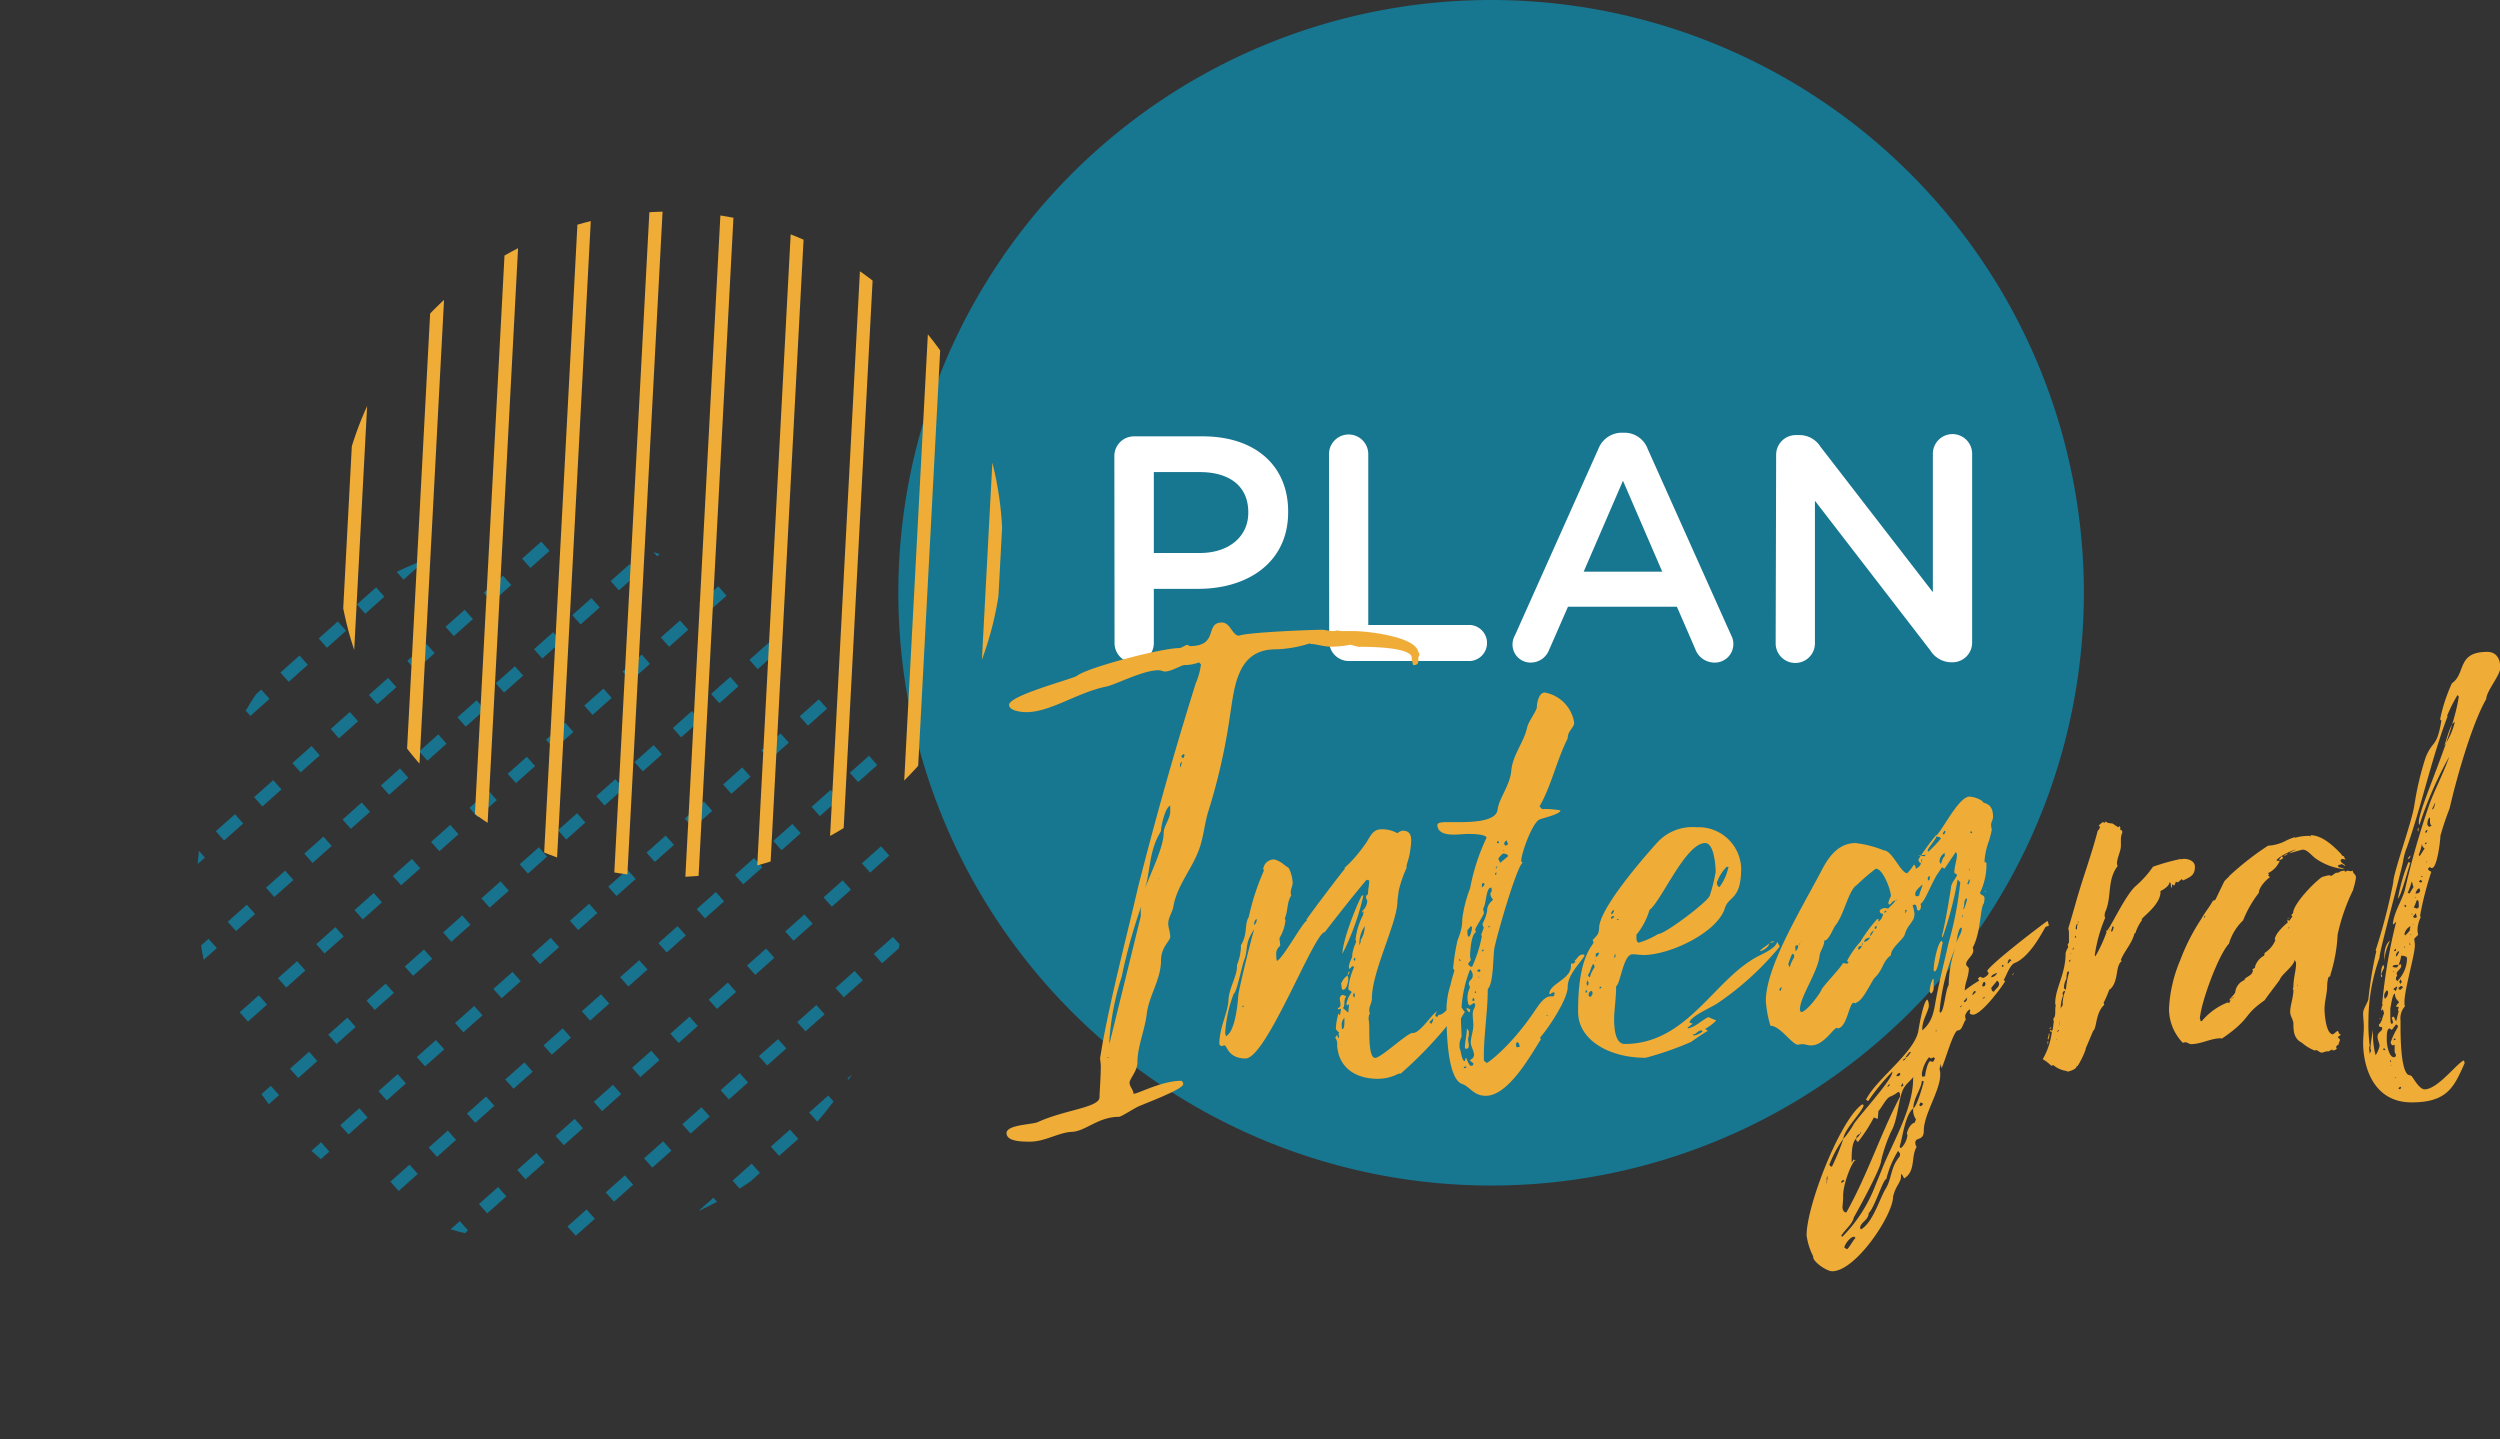 <svg xmlns="http://www.w3.org/2000/svg" xmlns:xlink="http://www.w3.org/1999/xlink" viewBox="0 0 254.61 146.6"><rect x="0" y="0" width="254.61" height="146.6" fill="#333333" stroke="none"/><defs><style>.cls-1,.cls-3,.cls-4,.cls-9{fill:none;}.cls-2{clip-path:url(#clip-path);}.cls-3,.cls-4{stroke:#17738e;stroke-width:1.27px;}.cls-3,.cls-4,.cls-9{stroke-miterlimit:10;}.cls-4{stroke-dasharray:2.61 2.61;}.cls-5{fill:#177690;}.cls-6{fill:#fff;}.cls-7{fill:#efac37;}.cls-8{clip-path:url(#clip-path-2);}.cls-9{stroke:#efac37;stroke-width:1.34px;}</style><clipPath id="clip-path" transform="translate(20.04)"><path class="cls-1" d="M12.07,63.76A36,36,0,1,0,36,54.66a36,36,0,0,0-23.92,9.1"/></clipPath><clipPath id="clip-path-2" transform="translate(20.04)"><path class="cls-1" d="M14.33,53.66A33.89,33.89,0,1,0,50,21.6c-.61,0-1.21-.05-1.82-.05A33.89,33.89,0,0,0,14.33,53.66"/></clipPath></defs><g id="Capa_2" data-name="Capa 2"><g id="Capa_1-2" data-name="Capa 1"><g class="cls-2"><line class="cls-3" x1="26.01" y1="123.13" x2="27.7" y2="121.62"/><line class="cls-4" x1="31.17" y1="118.54" x2="84.84" y2="70.78"/><line class="cls-3" x1="86.57" y1="69.23" x2="88.27" y2="67.73"/><line class="cls-3" x1="31.13" y1="128.88" x2="32.82" y2="127.37"/><line class="cls-4" x1="36.28" y1="124.29" x2="89.96" y2="76.52"/><line class="cls-3" x1="91.69" y1="74.98" x2="93.39" y2="73.48"/><line class="cls-3" x1="36.25" y1="134.63" x2="37.94" y2="133.12"/><line class="cls-4" x1="41.4" y1="130.04" x2="95.08" y2="82.27"/><line class="cls-3" x1="96.81" y1="80.73" x2="98.5" y2="79.23"/><line class="cls-3" x1="41.36" y1="140.38" x2="43.05" y2="138.87"/><line class="cls-4" x1="46.51" y1="135.79" x2="100.2" y2="88.03"/><line class="cls-3" x1="101.93" y1="86.48" x2="103.62" y2="84.98"/><line class="cls-3" x1="46.47" y1="146.13" x2="48.17" y2="144.62"/><line class="cls-4" x1="51.63" y1="141.54" x2="105.31" y2="93.77"/><line class="cls-3" x1="107.04" y1="92.23" x2="108.73" y2="90.72"/><line class="cls-3" x1="0.42" y1="94.38" x2="2.12" y2="92.87"/><line class="cls-4" x1="5.58" y1="89.79" x2="59.26" y2="42.02"/><line class="cls-3" x1="60.99" y1="40.48" x2="62.68" y2="38.98"/><line class="cls-3" x1="5.54" y1="100.13" x2="7.23" y2="98.62"/><line class="cls-4" x1="10.7" y1="95.54" x2="64.38" y2="47.77"/><line class="cls-3" x1="66.11" y1="46.23" x2="67.8" y2="44.72"/><line class="cls-3" x1="10.66" y1="105.88" x2="12.35" y2="104.37"/><line class="cls-4" x1="15.81" y1="101.29" x2="69.49" y2="53.53"/><line class="cls-3" x1="71.23" y1="51.98" x2="72.92" y2="50.48"/><line class="cls-3" x1="15.78" y1="111.63" x2="17.47" y2="110.12"/><line class="cls-4" x1="20.93" y1="107.04" x2="74.61" y2="59.27"/><line class="cls-3" x1="76.34" y1="57.73" x2="78.03" y2="56.22"/><line class="cls-3" x1="20.89" y1="117.38" x2="22.58" y2="115.87"/><line class="cls-4" x1="26.05" y1="112.79" x2="79.73" y2="65.02"/><line class="cls-3" x1="81.46" y1="63.48" x2="83.15" y2="61.98"/></g><path class="cls-5" d="M192.19,60.39A60.37,60.37,0,1,1,131.82,0a60.37,60.37,0,0,1,60.37,60.39" transform="translate(20.04)"/><path class="cls-6" d="M93.45,46.44a2,2,0,0,1,2-2h7c5.37,0,8.7,3,8.7,7.65v.07c0,5.13-4.12,7.81-9.16,7.81H97.47v5.53a2,2,0,0,1-4,0Zm8.7,9.88c3,0,4.94-1.7,4.94-4.09v-.06c0-2.68-1.93-4.09-4.94-4.09H97.47v8.24Z" transform="translate(20.04)"/><path class="cls-6" d="M115.31,46.25a2,2,0,0,1,4,0v17.4H129.7a1.84,1.84,0,0,1,0,3.67H117.33a2,2,0,0,1-2-2Z" transform="translate(20.04)"/><path class="cls-6" d="M134.25,64.7l8.5-19a2.56,2.56,0,0,1,2.43-1.63h.19a2.51,2.51,0,0,1,2.39,1.63l8.51,19a1.77,1.77,0,0,1,.22.85,1.88,1.88,0,0,1-1.89,1.93,2.08,2.08,0,0,1-2-1.41l-1.86-4.28H139.65l-1.93,4.41a2,2,0,0,1-1.87,1.28A1.84,1.84,0,0,1,134,65.61,2,2,0,0,1,134.25,64.7Zm15-6.48-4-9.26-4,9.26Z" transform="translate(20.04)"/><path class="cls-6" d="M160.85,46.31a2,2,0,0,1,2-2h.42a2.52,2.52,0,0,1,2.09,1.18l11.45,14.82V46.21a2,2,0,0,1,4,0V65.45a2,2,0,0,1-2,2h-.16a2.55,2.55,0,0,1-2.1-1.21L164.8,51V65.52a2,2,0,0,1-4,0Z" transform="translate(20.04)"/><path class="cls-7" d="M117.48,65.66a9.83,9.83,0,0,1-1.94.2c-.86,0-1.47-.27-2.07-.27l-.13-.06a12.33,12.33,0,0,1-3.47.6c-4,0-4.2,4-4.66,6.87a61.16,61.16,0,0,1-2.2,9.66c-.4,1.34-.47,2.6-.94,3.87-.73,2-2.2,3.6-2.6,5.74-.07.6-.53,1.13-.53,1.8,0,.4.2.86.2,1.33s-.94,1-.94,2.47c0,1.86-1.26,3.6-1.46,5.47-.2,1.6-.94,3.26-.94,4.86,0,.87-.8,1.67-.8,2.07s.4.73.4,1.13c.47,0,2.87-1.33,4.87-1.33.07,0,.2.2.2.33,0,.54-3.8,1.94-4.53,2.27-.34.13-1.8,1.07-2,1.07-2.14,0-3.4,1.46-4.8,1.53s-2.74,1-4.27,1c-.8,0-2.4,0-2.4-.87s2.66-.86,3.2-1.13c2.8-1.27,6.27-1.47,6.27-2.53,0-.47.13-2.07.13-3.2,0-.27-.07-.54-.07-.8l.27-1.6c1-5.34,2.4-10.61,3.6-15.81,1.8-7.07,3.73-13.93,5.87-20.74a7,7,0,0,0,.53-1.93l-.2-.2a4,4,0,0,1-1.47.27c-.33,0-1.33.66-2,.66-.2,0-.4-.13-.66-.13-1.6,0-4.34,1.47-5.34,1.67-2.93.6-5.66,2.6-8.13,2.6-.47,0-1.74-.13-1.74-.74,0-.93,5.81-2.46,6.87-2.93C90.6,68,98.27,66,100.07,66c.2,0,.53-.26.8-.33l.27.13c3,0,1.47-2.4,3.27-2.4.86,0,1.06,1.34,1.73,1.34.87-.34,7.2-.6,8.47-.6.33,0,.66.13,1.07.13a1.39,1.39,0,0,0,.46-.07,2,2,0,0,0,.67.07h.93c1.47,0,6,.53,6.6,1.93l.2.47-.13.27v.33c0,.27-.07.47-.53.47l-.14-.54V67c0-1.13-4.53-1.13-5.46-1.13Zm-24.74,42a.06.06,0,0,0,.06.07c0-.07.07,0,.07-.07Zm.2-1.33c.06-.2,3-12.21,3.2-13V92.8a1.82,1.82,0,0,1,.06-.53,55.35,55.35,0,0,0-2,7.2A27.15,27.15,0,0,0,92.94,106Zm6.2-23.94v-.34c-.54.2-.94,2.14-.94,2.6-1.26,2-1.06,4.14-1.66,5.94.53-1.53,1.93-4.27,1.93-5.74,0-.73.67-1.46.67-2.2ZM98,89.47h-.06c0,.06,0,.06.06.06ZM99.94,79.2v-.07c0,.07,0,.07-.07.07Zm.27-1.07c.06-.2.06-.33.13-.53h-.07a.84.84,0,0,1-.13.2C100.14,77.86,100.14,78.13,100.21,78.13Zm.26-1.33-.2.2c0,.06.07.13.14.2s.19-.2.19-.34Z" transform="translate(20.04)"/><path class="cls-7" d="M126.14,103.47l.2.13a.29.29,0,0,1,.27-.26c.4,0,1.54-1.4,1.87-1.47h.13a7.07,7.07,0,0,0-.66,1.47v.06a.06.06,0,0,1,.06.07l.07.07a40.81,40.81,0,0,1-5.47,5.8h-.2a4.63,4.63,0,0,1-2.13.53c-2.34,0-4-1.2-4.14-3.4a1.11,1.11,0,0,0-.2-.8l.2-.27.07.2v.14c.07,0,.13-.14.13-.2s-.06-.2-.06-.27l.06-.13c-.13-.07-.33-.27-.33-.4a6.49,6.49,0,0,1,.27-1.54l.13.2c.07-.2.07-.4.13-.6l-.06-.07a.73.73,0,0,1-.2.07c-.07,0-.07-.13-.07-.13a.35.35,0,0,0,.27-.34c0-.2-.07-.46-.07-.6s.07-.4.33-.4l.34.14c-.34.4-.07.8-.34,1.2l.54.47c0-.27.06-.54.06-.81v-.06l-.2.13-.06-.13a2.64,2.64,0,0,1,.53-1.2c0-.2-.33-.14-.33-.4a6.63,6.63,0,0,1,.6-2.2l-.2-.07-.27.27c-.07,0-.07-.07-.07-.2,0-.47.34-.87.34-1.14V97.2a4.45,4.45,0,0,1,.4-1.27.73.73,0,0,0-.07-.2,7.1,7.1,0,0,1,.8-2.6.81.81,0,0,0-.13-.33,1.52,1.52,0,0,0,.53-1c0-.13-.13-.27-.13-.4a.35.35,0,0,1,.2-.33l.06.06-.06-.06c0-.47.13-.94.13-1.4l-.27-.07c-1.46,1.73-2.86,3.53-4.26,5.33-1.07,0-5.94,12.87-8.07,12.87-1.8,0-1.87-1.33-2.14-1.33s-.13.07-.2.07a.33.33,0,0,1-.33-.2c0-1.67.87-3.2.93-4.47s.87-2.4.87-3.47v-.13a5.49,5.49,0,0,0,.4-1.74v-.26c.73-1.2.33-2.14.8-2.87a24,24,0,0,1,1.54-4.73.24.24,0,0,0-.07-.14,1.1,1.1,0,0,1,1.13-1,2.47,2.47,0,0,1,1,.54l.47.33a3.7,3.7,0,0,1,.4,1.47c0,.4-.2.66-.2,1.06a.73.73,0,0,0,.06.27c-.46.67-.33,1.6-.66,2.33,0,.07.07.14.07.2a4.38,4.38,0,0,1-.61,1.8c0,.27.07.54.07.8a1,1,0,0,0-.4.94,2,2,0,0,0,.07.6c.67-.34,2.6-3.94,3.07-4.14l-.07-.06c.33-.54,3.87-5.2,3.93-5.2l-.06-.07a13.39,13.39,0,0,0,2-2.27c.53-.6.73-1.67,1.73-1.67a3.12,3.12,0,0,1,1.67.4,1,1,0,0,1,.53-.26c.73,0,.87.46.87,1a8.6,8.6,0,0,1-.27,1.87l-.2.66v.27a11.61,11.61,0,0,0-.8,2.33l-.13,1v.07c0,2.13-2.6,7.13-2.6,9.87,0,.46-.27.8-.27,1.2a.67.67,0,0,0,.07.33,1.21,1.21,0,0,0-.14.47c0,.2.07.47.07.93,0,1.2,0,3.14.6,3.14s3.27-2.54,3.8-2.54h.07c.73,0,2-2.06,2.46-2.2A.63.63,0,0,0,126.14,103.47Zm-21.33,2.07c.93-.47,1.2-3.21,1.26-4.14.07-.73,1.34-5.87,1.6-6.67v-.06c-.93,1.4-.6,1.86-.93,2.93-.27.53-.8,3.47-1.13,3.6a13.42,13.42,0,0,0-.87,4C104.74,105.34,104.81,105.4,104.81,105.54Zm1.73-3.14c0,.07-.07.14-.07.2l.2-.13Zm1.4-8.8c-.2.07-.27.47-.27.6a.54.54,0,0,0,.27-.53Zm4.6,2.4h0Zm4.74,3.67c0,.26-.14,1.13-.54,1.13-.2,0-.13-.47-.2-.6a1.79,1.79,0,0,1,.67-.87C117.21,99.47,117.28,99.53,117.28,99.67Zm-.67,4.87v.2l.07.06c.2,0,.2-.6.2-.73v-.4a.91.91,0,0,0-.27.8Zm0,1.86h.07l-.07-.06Zm.07-9.27c0-1.53,1.86-5.93,2-5.93h.13A25.34,25.34,0,0,1,116.68,97.13Zm.66,1.8.07.07a1,1,0,0,1-.2.33A1.1,1.1,0,0,1,117.34,98.93Zm-.13,4.61.07-.14Zm.67-1.94a.93.93,0,0,0,.06-.4l-.13-.07c0,.14,0,.2-.07.27Zm.06-4.07-.13.2.13.14.07-.27Zm.6-1.8a2.42,2.42,0,0,0,.4-1.4,3.15,3.15,0,0,0-.53,1.94l.13-.34Zm.34-2.8c0-.06,0-.06-.07-.13V93Zm.2.94v.06c0-.06,0-.06.06-.06Zm6.8,9.87c0,.06-.33.26-.33.4l.2.13a1.91,1.91,0,0,0,.2-.53Z" transform="translate(20.04)"/><path class="cls-7" d="M141.35,97.33c-.67,1-1.73,2-1.73,3.2s-1.87,4.07-2.81,5.14l.07.2c-1,1.53-3.27,5.73-5.6,5.73-1.27,0-1.6-.93-2.4-1.2-1.6-.53-1.6-5.86-1.6-7.26a8.28,8.28,0,0,1,.4-2.81,14.33,14.33,0,0,1,.4-1.46c0-.07-.07-.2-.13-.2a20.37,20.37,0,0,1,.4-2.67v-.07l.26-.73a4.49,4.49,0,0,0,.27-1.6,13.35,13.35,0,0,1,.8-3.13,20.86,20.86,0,0,1,1.67-5.14c0-.4-1.67-.4-1.94-.4s-.86.07-1.4.07c-.86,0-1.66-.2-1.66-1,0-.27.73-.27.86-.27h1.34c1.6,0,3.8-.13,3.93-1.27s1.27-2.46,1.4-4,1.27-2.86,1.6-4.33c.13-.67,1-1.73,1-2.13s.2-1.47.8-1.47a3.68,3.68,0,0,1,3,3.07c0,.53-.66.8-.66,1.6-1.14,2.26-1.67,4.86-2.87,6.93l.26.27a9,9,0,0,1,1.87.13c0,.4-1.87.8-2.13.93-.74.34-1.87,3.47-1.87,4.27,0,0,.13.07.13.14-.66.6-2.66,7.6-2.86,8.73-.14.8-.07,3.53-.67,4.13,0,2.27-.4,4.61-.4,6.87v.2c0,.2,0,.27.33.47h-.06c0,.07,2.46-1.6,5.06-5.54.07-.06.74-1.26,1.47-1.26h.2c.14,0,.2-.07.2-.4-.13,0-.33,0-.4.2l-.13-.07c0-1,2.2-1.47,2.2-2.8,0-.27,0-.27.13-.27h.07c.07,0,.13,0,.27-.26h-.14c.34-.2.4-.67.94-.67Zm-12.6.47-.2-.13v.06l.06.14Zm1.46,4.53-.13-.2-.4.27c-.27,0-.27-.73-.27-.87a2.56,2.56,0,0,1,.27-1,1,1,0,0,1-.13-.33c0-.4.4-.4.4-.87a.82.82,0,0,0-.27-.6,12.87,12.87,0,0,0-.87,3.87,5.14,5.14,0,0,0,.34.47,3.68,3.68,0,0,0-.4.67c0,.66.06,1.26.06,1.86a1.82,1.82,0,0,0-.2,1v.14c.14.2.2,1.33.54,1.33,0-.07.06-.33.13-.33a4.59,4.59,0,0,0,.4.8c.27,0,.33,0,.33-.27-.13-.07-.33-.2-.33-.33a.58.58,0,0,0,.4-.47c0-.47-.33-.87-.33-1.33s.26-1.14.26-1.74c0-.33-.06-.73-.06-1.06a1.3,1.3,0,0,1,.2-.74Zm-.86,6.34-.2-.07-.14.14.14.06Zm.13-2.8c0,.2.07.4.07.6s-.07.33-.2.33-.2,0-.2-.06c0-.67.2-1.34.2-2l.2.26v.54C129.48,105.6,129.48,105.74,129.48,105.87Zm-.2-3.14.13-.06.27.13v.14c0,.06,0,.13-.07.13h-.06C129.41,102.94,129.41,102.87,129.28,102.73Zm.13-8V95c0,.13,0,.4.2.4a2.36,2.36,0,0,0,.27-1l-.13-.07C129.68,94.4,129.55,94.6,129.41,94.73Zm2-1.93c0-.8.6-1.07.6-1.2a.85.85,0,0,1-.26-.67.26.26,0,0,0,.13-.26c0-.14,0-.27-.07-.27-.53,0-.46,1.67-.8,2.13,0,.14.07.27.07.47s-.87,1.47-.87,1.67.07.2.07.26c-.53.27-.6,2.14-.6,2.47,0,.13.07.27.07.4l-.27.33a.43.43,0,0,0,.4.34,13.28,13.28,0,0,0,1-3.14l-.07-.13.27-.73a.71.71,0,0,1-.13-.4A4.29,4.29,0,0,0,131.41,92.8Zm-1.26,9.07-.14-.27-.13.27.13.07Zm.06-.74h.07a.25.25,0,0,0-.07-.2l-.06.14A.06.06,0,0,0,130.21,101.13Zm.4-2.13.14-.13-.07-.14c-.13,0-.27,0-.27.2A.27.27,0,0,1,130.61,99Zm0,.53c0-.06,0-.06-.06-.06v.13Zm.27-9.2v.07l.27-.27s0-.2-.14-.2S130.88,90.2,130.88,90.33Zm.13,6.34-.13.13v.13c.07-.06.13-.13.2-.13Zm.67-2.27c0-.07-.07-.07-.13-.13,0,.13,0,.13.06.2Zm.53-5.4.07.13.07-.06V88.8Zm.27-.87-.2.27.07.07Zm-.07-2.27h.2c0-.13,0-.2-.13-.2l-.07.14Zm.14,1.61.2.4.8-.67c0-.2-.34-.27-.47-.27S132.61,87.33,132.55,87.47Zm.46-.8h.07a.07.07,0,0,0,.07-.07C133.08,86.6,133.08,86.67,133,86.67Zm.14-.81a.34.34,0,0,0,.13.27l.27-.13-.14-.4-.13.06Zm1.4,20.28c-.14,0-.2.13-.2.26l.06.27.34-.07C134.68,106.4,134.68,106.27,134.55,106.14Zm3.06-2.74h-.2l.14.07Zm1-3.4h0Zm4.54-5.27.07.2c-.14.27-.54,1.07-.87,1.07-.13,0-.13,0-.13-.07a.25.25,0,0,0-.07-.2C142.48,95.47,142.75,95,143.15,94.73Zm0,0a.26.26,0,0,1,.2-.06C143.28,94.67,143.22,94.73,143.15,94.73Zm.8-.6a.15.15,0,0,1-.13.14l-.14-.14.14-.06Z" transform="translate(20.04)"/><path class="cls-7" d="M161.22,96.4a29.94,29.94,0,0,1-6.27,5.73c-.66.47-2.8,1.34-2.93,2l.33.13-.53.4.07.07c.86-.2,1.33-.8,2.06-1.14l.8.34a5.27,5.27,0,0,1-1.13.86l.27.2c-.6.34-1.14.74-1.74,1.14a32.24,32.24,0,0,1-4.6,1.6c-3.8,0-6.87-1.87-6.87-4.67,0-2,.14-4.67,1.2-6.47-.2.2.94-1.13.94-2.07,0-2,4.66-7.33,6-8.8a4.86,4.86,0,0,1,3.93-1.47,4.34,4.34,0,0,1,4.54,4.14c0,3.33-1.27,2.8-1.67,4.13-.8,2.47-5.6,4.74-8.27,4.74-.4,0-.73-.07-1.13-.07-.94,0-1.2,2.93-1.67,3.27v.26c0,.74-.2,2.41-.2,3s0,2.6,1.07,2.6c6.53,0,9.2-6.87,13.87-9.07.53-.27,1.6-.8,1.66-1.34Zm-19.6,4.67a.5.5,0,0,0-.14-.27l-.06.27h.2Zm0-1.27-.07.27a.57.57,0,0,0,.07.33.37.37,0,0,0,.13-.27C141.75,100.07,141.62,99.87,141.62,99.8Zm.73-1.27c0-.06,0-.33-.13-.33s-.34.87-.47,1,0,.27.13.33A2.87,2.87,0,0,1,142.35,98.53Zm-.2,2.67a.39.39,0,0,0-.07-.27c-.26,0-.33.27-.33.4a.21.21,0,0,0,.2.2C142,101.47,142.15,101.27,142.15,101.2Zm.33-3.33-.06-.07h.06l-.06-.07v.14Zm.34-.74-.07-.13-.27.13v.34l.14-.07Zm.26,3.4-.2-.06v.26Zm1.27-7.73-.07-.13a.8.8,0,0,0-.26.4h.13C144.28,93,144.28,92.87,144.35,92.8Zm-.07.47-.26.13.06.2.27-.2C144.35,93.33,144.28,93.33,144.28,93.27Zm.2,3.86a.79.79,0,0,0-.13.4l.13-.06Zm.14-3.53.06.13c.07-.06.14-.06.14-.13h-.2Zm2,1.87c0,.13,0,.53.26.53a8.28,8.28,0,0,0,1.94-.87c.73,0,5.2-3.4,5.27-3.93a16.2,16.2,0,0,0,.6-2.4c0-.53-.14-2.94-1.07-2.94-2,0-4.47,5.94-5.67,6.81a7.14,7.14,0,0,1-1.33,2.53Zm5.73,9.93a.24.24,0,0,1,.14.07,2.54,2.54,0,0,0,.86-.4l-.06-.13c-.47,0-.54.4-.87.4Zm2.47-15.53c0,.2.07.46.27.46a5.15,5.15,0,0,0,.86-1.86l.07-.14-.2-.06A4.35,4.35,0,0,0,154.82,89.87Zm4.4,6.93c.27-.27.67-.47.93-.73-.06.4-.6.73-.93.8Zm1.4-.87c-.13.07-.33.07-.47.14.27-.14.14-.2.47-.2Z" transform="translate(20.04)"/><path class="cls-7" d="M188.63,94.27l-.34.13c-.06,0-1.46,3-3.13,3.67-.53.2-.87,1.33-1.13,1.73l.13.13c0,.14-2.33,3.41-3.27,3.41-.13,0-.33-.07-.33-.2a.62.62,0,0,1,.07-.2l-.07-.14a1.16,1.16,0,0,0-.47.67l.07.4c-.27.27-.34,1.07-.8,1.07s-1.34,3.26-1.67,3.86l-.07-.46-.13.53a1.76,1.76,0,0,1,.07.6c0,1.6-1.67,4-1.67,5.67,0,1.13-.87.6-.87,1.26a.66.66,0,0,0,.14.4c-.6,1-.07,2.47-1.27,3.21l-.27-.47a.55.55,0,0,0-.06.27v.13a1.43,1.43,0,0,1-.07.27l-.2.4a4,4,0,0,0-.53,1.26c0,1.87-3.8,7.6-6.21,7.6-.53,0-1.93-.93-1.93-1.46v-.07a6.5,6.5,0,0,1-.67-2.13c0-3.07,3.47-11.87,5.67-13.34l.14.07c-.07.66-2,2.46-2.07,3.46a9.55,9.55,0,0,0,1-1.4c.2-.53,3.93-4.53,4-5.4h-.07a22.78,22.78,0,0,0-2.4,2.94L170,112c1.06-2.13,4.93-4.8,5.33-7,.07-.46.53-3.13.93-3.2a1.29,1.29,0,0,1,.14.6c0,.54-.67,1.47-.67,2.4v.14c1.2-1,1.2-2.27,1.47-3.54.33-1.73.8-3.53,1.2-5.33a35.27,35.27,0,0,0,1.2-6.2c-.07-.07-.2-.27-.27-.27a36.7,36.7,0,0,1-1.53,5.87l-.07-.14c.4-1.6.67-3.33.93-4.93,0-.47.6-1.07.6-1.27s-.26-.06-.26-.33c0-.53.26-1.2.26-1.74,0-.13-.06-.26-.13-.26L178,88.47l-.26-.14-.54.8c-.73,1.27-1.2,2.67-1.66,2.94l.06.13c0,.13,0,.53-.26.53s-.07-.6-.4-.6c-.07,0-.14.07-.2.07a3.59,3.59,0,0,1,.2.87,1.56,1.56,0,0,1-.14.6l-.26.4a3,3,0,0,0-.6,1.13c-.2.53-1.4,1.33-1.4,2.07v.06h-.07c-.87.74-.67,1.4-1.67,2.34l-.46.8c-.2.33-.8,1.47-1.27,1.6l-.13.13a.25.25,0,0,0-.2-.07c-.47,0-.67,2.61-1.67,2.61v-.07c-.4,0-1.33,1.8-2.67,1.8-.33,0-.6-.13-.87-.13a3.77,3.77,0,0,0-.46.06c-.6,0-1.8-1.93-2.8-1.93a11.26,11.26,0,0,1-.47-2.53c0-3.41,3.4-9,5.6-13.14.67-1.33,1.67-2.94,3.54-2.94a11.17,11.17,0,0,1,2.86.74c.87,0,1.74,2.33,2.4,2.33a5,5,0,0,0,.67-.86c.13,0,.2.26.2.4a.84.84,0,0,0,.53-.54.44.44,0,0,1-.26-.4,22.86,22.86,0,0,1,1.8-2.47h.06c.67-.66,2.27-3.93,3.34-3.93a2.65,2.65,0,0,1,1.33.47c0,.33,1.07,0,1.07,1.6,0,.26-.2.53-.2.8s.07.4.07.53a3,3,0,0,0-.07.33l-.2.74a7.14,7.14,0,0,0-.47,2.13c0,.14.2,0,.2.27a6.56,6.56,0,0,1-.66,2.93c.06.27.46.2.46.54A1.92,1.92,0,0,1,182,92c-.4.53-.27,2.93-1.14,4.53a.5.5,0,0,1,.07.27c0,.53-.73.93-.73,1.4,0,.2.27.27.27.47,0,.8-.41,1.46-.41,2.2a13.9,13.9,0,0,1,1.47-1l-.13-.2.2-.2.33.13a1.22,1.22,0,0,0,.54-.4c0-.07,0-.27-.14-.27.07-.53,5.27-4.53,6.14-5.13l.06.07Zm-27.28,6.26-.2.27.14.13.13-.33Zm1.34-3.26-.14-.14v.07l-.06-.07a6.64,6.64,0,0,0-.4,1.07c0,.07.13.27.13.33a4.35,4.35,0,0,1,.4-.93C162.69,97.53,162.69,97.33,162.69,97.27Zm.13-.4a.67.67,0,0,0,.27-.6H163l-.2.06Zm.27,1.86v-.06a.31.31,0,0,0-.07-.2A.47.47,0,0,1,163.09,98.73Zm.06-2.46.14-.2C163.22,96.07,163.15,96.2,163.15,96.27ZM173,91.73c-.4,0-.4.4-.66.4a.24.24,0,0,0-.07-.13,2.26,2.26,0,0,1,.27-.73c0-.6-.8-2.8-1.54-2.8a20.34,20.34,0,0,0-1.93,1.66c-.87.54-1.27,3-2.2,4.14-.27.4-.67,1.53-1.13,1.53v.13c0,.4-.41.94-.47,1.4-.14,1.6-2,4.2-2,5.47,0,.07.06.27.13.27.53,0,1.87-1.8,2.07-2.27.06-.27,1.93-2.2,2.2-2.73a1.24,1.24,0,0,0,.47.06l.06-.13-.13-.13a8.78,8.78,0,0,1,1.4-2,.24.24,0,0,1,.07-.14,14.81,14.81,0,0,1,1.6-2.13h.13v.27a1.17,1.17,0,0,0,.47-.8c-.14,0-.34-.07-.34-.27s.27-.27.47-.33l.4.06C172.49,92.27,172.76,92.07,173,91.73Zm-9.73,4.2c.06,0,.06,0,.06-.06ZM166,120.34c-.06,0-.06.2-.06.2A.26.26,0,0,0,166,120.34Zm.07-.33v-.27a.81.81,0,0,0-.07.4v.2A3,3,0,0,0,166.09,120Zm1.6-4a11.52,11.52,0,0,0-1.4,2.6.3.3,0,0,0,.26.21A23.65,23.65,0,0,0,167.69,116Zm3.33,4.61.6-1.47c.94-2.47,3.2-6.14,3.2-9.27a.39.39,0,0,1,.07-.27c-.27.4-.67.67-.93,1.07-.67.93-.6,3.2-1.4,4.6a16.07,16.07,0,0,0-1,2.94c0,.73-2.34,5-2.8,5.8-.07.6-1,1.33-1.27,1.86l.13.07A15.09,15.09,0,0,0,171,120.61Zm-3.2-.34-.13-.13-.2.2.06.13Zm-.2,2.6c0,.2.07.6.4.6,2.14-3.8,3.54-8.13,5.47-11.8v-.07c0-.13,0-.4-.2-.4a3,3,0,0,1-.8.47c-.4.13-.87,1.13-1.2,1.47l-.07.8-.4-.14a15.57,15.57,0,0,1-1.6,2.47c-.2,0-.2-.27-.2-.33-.46.4-.46,1.6-.46,2.2v.27l.2-.34.2.14v-.07c-.27,0-1.27,2.27-1.27,3.67C167.69,122.14,167.62,122.54,167.62,122.87Zm1.2,3.07c-.4,0-1,.8-1,1.13l.27.14c.13,0,.67-1,.87-1.14Zm-.53-28-.07.07C168.29,98,168.29,98,168.29,97.93Zm.73,18a1.39,1.39,0,0,0,.4-.47A.5.5,0,0,0,169,115.94Zm.54-19.61c-.27,0-.34.14-.34.27l.07.13C169.42,96.6,169.56,96.47,169.56,96.33Zm-.14,19.14c.07-.07.07,0,.07-.13s-.07,0-.07.06Zm2.6,5.6c.67-1.13.47-2.13,1.4-3.26.07-.07.07-.27.07-.34l-.2-.27a9.9,9.9,0,0,0-1.2,2.87c-.33,0-1.2,2.94-1.8,3.47,0,.73-.87.93-.87,1.53a.24.24,0,0,1,.07.14C170.69,124.54,171.36,122.14,172,121.07ZM169.69,96a.69.69,0,0,0-.13.33A.53.53,0,0,0,169.69,96Zm.73-.53c-.26.06-.6.13-.6.46A.84.84,0,0,0,170.42,95.47Zm.4-.74c-.26.2-.4.34-.4.6C170.62,95.2,170.69,94.93,170.82,94.73Zm.27-.4c-.2,0-.2.07-.2.27C171.09,94.6,171.09,94.47,171.09,94.33Zm.07-.2c.06,0,.06,0,.06-.06Zm.93-1.33-.07-.07c-.13.14-.13-.06-.13.27l.07-.07Zm.07,17.87c.13,0,.2-.07.26-.2l-.06-.07Zm.53-1.47c.07,0,.07,0,.07-.06Zm.4-17.6a.2.2,0,0,0-.07.13h.07Zm0,18c.2,0,.4,0,.4-.26l-.07-.07A.43.43,0,0,0,173.09,109.6Zm2,4.4a1.58,1.58,0,0,1-.27-1.13c-.86.73-1.06,2.87-1.4,3.93l.14.14a2.17,2.17,0,0,0,.66-1.34.26.26,0,0,0-.06-.13c.06-.4.4-1.07.8-1.13Zm-1.27-3.46c-.06-.07-.06-.14-.06-.27l-.2.33.06.07A1,1,0,0,0,173.82,110.54Zm-.06-2.54c.2,0,.26-.2.4-.33l-.4.27Zm.4-15.33H174L174,93l.07-.07Zm-.14,15c.27,0,.34-.27.54-.47a.06.06,0,0,0-.07-.06C174.36,107.14,174.16,107.54,174,107.67Zm1.87,2.47-.2-.07c-.07.87-.87,1.8-.87,2.8C175.16,112.74,175.76,110.67,175.89,110.14Zm-.13-20.07c-.2.2-.74.6-.74.93s.07.27.27.27l.13-.07C175.49,90.8,175.69,90.47,175.76,90.07Zm-.47,23.2-.2.07Zm.87-26.21H176l-.73.07.73.07A.15.15,0,0,1,176.16,87.06Zm-.34,25.34-.26-.13-.14.27.14.13A.49.49,0,0,0,175.82,112.4Zm-.06-24.93c-.14.06-.14.26-.14.46A3.74,3.74,0,0,1,175.76,87.47Zm1.13,20.2-.27.13-.2-.13a3.49,3.49,0,0,0-.73,1.67s0,.26.07.33l.26-.07c0-.26.27-1.53.54-1.53l.2.07c.13,0,.2-.2.26-.34Zm-.87-2.13v0Zm1.6-20.14c0-.14-.33-.2-.46-.2-.07.33-.87,1.2-.87,1.4s.07.07.07.13A11.86,11.86,0,0,0,177.62,85.4Zm-1.13,3.8c-.13.07-.2.13-.2.27s.07.13.07.2.13-.07.13-.14Zm0,11.8a3,3,0,0,1,.33-1.33l.07.06v.87a.72.72,0,0,1-.27.6Zm.47-2.07-.07-.13c0-.6.33-2.6.8-3l.13.2C177.69,96.4,177.36,98.93,177,98.93Zm.2,5.94-.07.13.07.07Zm.86-18a1,1,0,0,0-.53.86,1.21,1.21,0,0,0,.13.27c.14-.27.14-.6.4-.8Zm1.07,9.66a22.06,22.06,0,0,0-1.6,6.47l.07.14c.4-.07.53-2.34.86-2.81A12.67,12.67,0,0,1,179.09,96.53Zm-1.27-11.67.07.14a.38.38,0,0,0,.2-.34L178,84.6Zm1.94,9.67-.07-.06c-.26,0-.47,1.26-.47,1.53C179.36,95.47,179.76,95.07,179.76,94.53Zm.06,7.87c-.06,0-.26.07-.26.2Zm.07-9.07c0-.06-.07-.13-.07-.26v.46A.29.29,0,0,1,179.89,93.33Zm.33-1.86c-.33.33-.13.8-.33,1.06l.07.07a4.69,4.69,0,0,0,.33-1Zm.07,10.13c-.13.13-.2.27-.33.34l.06.13C180.22,102,180.29,101.87,180.29,101.6Zm.27-11.8c0-.13,0-.2-.07-.27-.06.14-.06.34-.2.47l.14.07Zm-.07-1.33v.06l.07.14v-.2C180.56,88.53,180.49,88.47,180.49,88.47Zm.14-3.67.06.06a.21.21,0,0,0,.13-.06l-.13-.2Zm.39,16.13a1.31,1.31,0,0,0-.2.4h.07l.33-.33Zm1.14-.8-.07-.13c-.2,0-.2.27-.26.33l.06.14C182.16,100.47,182.16,100.27,182.16,100.13Zm-.07,1.4c-.06.07-.2.07-.2.14v.06C182,101.6,182.09,101.73,182.09,101.53Zm.07-10.86v.2l-.07-.07Zm.6,8.86a.73.73,0,0,0,.6-.46c-.27.13-.53.2-.6.4Zm.8.67a.53.53,0,0,0-.2-.33l-.6.73c0,.13.07.4.27.4C183.16,100.73,183.56,100.53,183.56,100.2Zm.33-1.93-.06.13.06.07.14-.07C184,98.33,184,98.27,183.89,98.27Zm.74-.6a.57.57,0,0,0-.2.46c.13,0,.2-.26.4-.33Zm.46,1.4a.71.71,0,0,1-.2.26v-.06Z" transform="translate(20.04)"/><path class="cls-7" d="M193.83,84.2l-.14-.14c.14-.06.34-.33.47-.33l.14.07.13-.14V83.6c0,.2.4.26.66.26l.61.4.13-.13.07.13v.27c.06,0,.2,0,.2.2v.07a1.89,1.89,0,0,0-.14.8v.53c0,.6-.4,1.2-.4,1.87l.07.2c-1.07,1.4-.6,3-1.2,4.53a1.23,1.23,0,0,0-.13.47.57.57,0,0,0,.06.27,15.54,15.54,0,0,0-1.06,3.8l.06.13a14.47,14.47,0,0,0,1.14-2.47l-.07-.2.07.07c.26,0,1.8-3.47,2.93-4.53a10.29,10.29,0,0,0,1.8-2,22,22,0,0,1,2.87-.8v.06a.72.72,0,0,1,.26-.06c.67,0,1.14.33,1.14.8,0,.93-.54,1.06-1.2,1.4l-.14-.14-.4.34-.2-.07-.13.33-.07.07h.07l-.27-.13v.33c-.2,0,0-.53-.26-.53,0,.4-.74.8-1,.93H200c0,1.4-1.93,2.6-1.93,2.87h.07a4.5,4.5,0,0,0-.67,1.26V95l-.13.07c-.27,1.06-1,1.73-1.4,2.73l.13.07c-.73.46-.27,2.13-1.27,2.93v-.07a11.34,11.34,0,0,1-.6,1.4l.07.2c-.93.87-.73,2.34-1.14,2.67l-.79,1.87.06-.07a8.54,8.54,0,0,1-.87,1.8l-.06-.06c0,.33-.6.53-.94.6l-.13-.07a2.73,2.73,0,0,1-1.33-.6l-.2.07a4.38,4.38,0,0,0-.87-.67,7.24,7.24,0,0,0,.93-2.8h-.06c-.14,0-.14-.07-.14-.13s.2,0,.2.06c.14-.13.14-.73.2-.93l-.06-.33c.33-.2.13-1,.26-1.34a.68.68,0,0,1-.06-.2c0-1.6,1.06-2.93,1.06-5.13a1.74,1.74,0,0,1,.27-.6l-.07-.27.14-.2v-.8a2.19,2.19,0,0,0-.07-.67c.07-.13.67-2.26.73-2.46.74-2.67,1.6-4.87,2.27-7.47A.58.58,0,0,0,193.83,84.2Zm-5.14,21.14a1.18,1.18,0,0,1-.13.53l-.07-.07a1.87,1.87,0,0,0,.14-.6Zm-.2,1.06v-.13c0-.07,0-.27.07-.27v.2Zm0,.14c.07,0,.07,0,.07.06Zm.34-1.8h-.2l.26-.14Zm.6,1.13h-.07l.07.07Zm.2-1-.2.2h.06l.14-.07Zm0-.33a2.15,2.15,0,0,0,.13-.6Zm.66-3.61a.23.23,0,0,0-.26.2c0,.07,0,.2.06.2a3.81,3.81,0,0,0-.26,1.47.57.57,0,0,1,.2-.4A3.62,3.62,0,0,1,190.29,100.93Zm-.13-.33a.29.29,0,0,0,.2.2,9.69,9.69,0,0,1,.33-1.8l-.06-.07c-.27,0-.14.67-.27.87S190.16,100.4,190.16,100.6Zm.67-2.87c-.14.07-.14.07-.14.14l.07.13Zm.06-.53v-.13h-.06Zm0,.33v0Zm.2-.8a.47.47,0,0,0,.07-.26l-.13.2Zm.2-1.26h.14l-.14-.2c0,.06,0,.2-.06.2Zm-.06.13v0Zm.13-1,.13.07a1.57,1.57,0,0,1,.07-.6C191.43,94.07,191.36,94.4,191.36,94.6Zm.2-.67h.13c0-.06-.06-.06-.13-.06Zm3.2.87c0-.07.07-.13.07-.2A.24.24,0,0,0,194.76,94.8Zm.27.13a1.33,1.33,0,0,0,.2-.53l-.2-.07.06.07c-.06.13-.06.27-.13.33Zm7.93-5.6h0ZM203.3,88c0-.07,0-.07.06-.13S203.36,87.93,203.3,88Z" transform="translate(20.04)"/><path class="cls-7" d="M210.57,97.07a2.82,2.82,0,0,0,1.13-1.34l-.07-.06c.07-.6.87-1.34,1.34-1.74l-.07-.13.07-.13.13.13.33-.47-.13-.13.2-.2c0-.93,2.13-3.13,2.93-3.67a4.07,4.07,0,0,1,.8-.2l.07.07c.27,0,.4-.33.73-.33v.06a1.1,1.1,0,0,1,.74-.26v.13l.26-.13.34.06.2-.06c.06.4.33.33.33.73a6.62,6.62,0,0,1-.27,1.13v.07a19.8,19.8,0,0,0-1.6,4.6,16,16,0,0,1-.73,4.07c0,.06,0,.2-.13.2s-.2.73-.2.86c0,.87-.27,1.61-.27,2.47,0,.4.13,2.54.87,2.54L218,105c.2,0,.07.34.34.34,0,.2-.2.06-.27.33.07.07.2.13.2.27l-.13.33v.13c-.14,0-.27.2-.27.27l.07.07c0,.2-.27.2-.4.26l-.07-.13-.33.2H217c-.2,0-.4.13-.6.13s-.4-.26-.6-.26l-.07.06a4.21,4.21,0,0,1-1.33-.8c-.8-.4-.87-1.13-.87-1.93,0-.4-.33-.8-.33-1.2,0-.67.33-1.47.33-2.27l-.07-.07.07-.2c0-1,.27-1.6.27-2.46,0-.07-.14-.27-.14-.34-.06.67-1.33,1.47-1.53,2.07-.53.73-1.07,1.4-1.53,2.07-1.87,1.33-1.47,1.53-2.81,2.73a13.51,13.51,0,0,1-1.59,1.2v-.06c-1.14,0-2,.6-3.14.6-.07,0-.4-.2-.53-.2l-.27.06a5,5,0,0,1-1.4-3.47A14.36,14.36,0,0,1,202,97.8a20.78,20.78,0,0,1,2.14-4.2c.26-.47.6-.93.87-1.33l.33-.54s.26-.06.26-.13l.87-1.8c0-.07.54-.53.54-.6a29.63,29.63,0,0,1,3.93-3.07,4.46,4.46,0,0,0,1.87-.53,5.92,5.92,0,0,1,.86-.34c.07,0,0,0,0,.07a5,5,0,0,1,1.34-.2.48.48,0,0,1,.33.07l-.07-.14c1.2,0,2.4,1.14,3.14,1.94a.3.3,0,0,0,.33.2l-.07.07.14.2v.06l-.34-.06-.13.13c0,.33.47.4.47.6l-.34-.2-.4.13c0,.27.4.34.74.4a6.14,6.14,0,0,1-2.87-1c-.47-.26-.93-1-1.47-1-.06,0-1.26.34-1.4.4a2.75,2.75,0,0,1,.74-.4c-.34,0-2,.8-2,1.14h.33a2.45,2.45,0,0,1-1.2,1.26l.13.14-.13.06.2.2c-.47.34-1.13,1.07-1.13,1.6a11.33,11.33,0,0,0-1.6,2.8,5.38,5.38,0,0,0-1.47,2.47v-.07c-1.07,1.2-2.8,5.87-2.94,7.61.14.13-.06.26.2.26a6.5,6.5,0,0,1,2.54-1.87H207l.13-.26H207c.07-.2.54-.6.6-.8v.06a1.49,1.49,0,0,1,1-1.33h-.06c.06-.33.86-.4.86-1l-.06-.07.33-.2h-.07a1.87,1.87,0,0,1,.94-1.2l.06-.2Zm-6-3.8c-.13,0-.13.13-.13.2S204.56,93.33,204.56,93.27ZM206.9,102c-.07.07-.07.07-.2.07Zm.33-.27v.07a.24.24,0,0,0,.07-.2Zm.2-.13v-.07l-.13.07ZM212,87.2c-.33.6-1.13,1.07-1.46,1.67V88.8C210.83,88.47,211.43,87.27,212,87.2Zm.07.33c.07-.06.2-.26.27-.33l.13.13c0,.14-.2.2-.33.27Zm.47-.33a.8.8,0,0,1,.46-.27A2.66,2.66,0,0,1,212.57,87.2Zm.46,6.33c0,.07,0,.07-.06.07S213,93.53,213,93.53Zm.07,1,.07-.06a.25.25,0,0,0-.2.06Zm-.07-1,.07-.06c.07,0,.07,0,.07-.07s0,.07-.07.13Zm.94,6.87.06-.07-.06-.06Zm3.93-12.07v0Zm.8.14a.8.8,0,0,1-.53-.14c.2,0,.46.14.66.14Z" transform="translate(20.04)"/><path class="cls-7" d="M233.17,71.19c-1.47,2.54-3.07,8.21-3.73,11.14a28.8,28.8,0,0,0-.94,2.8c0,.47-.33,3.27-.86,3.27-.2,0-.2-.13-.2-.13l-.2.2c0,.2.2.2.33.33a33,33,0,0,0-1.13,4.4.26.26,0,0,0,.06.2,3.25,3.25,0,0,0-.33,1.2,2.22,2.22,0,0,0,.07.6l-.4.4c0,.2.06.4.06.67,0,1-1.06,4.46-1.06,5.8,0,.2,0,.33.06.4a1.86,1.86,0,0,0-.46,1.47v.6c0,1.33.06,3.93.6,4.73.13.27.4.2.53.33.27.34.8,1.34,1.33,1.34,1.34,0,3.34-2.74,4-2.94l.07.27c-1.07,2.4-1.73,4-5.4,4-4,0-4.94-3.8-4.94-6.07,0-.53.07-1.06.07-1.6s-.07-.93-.07-1.4.47-1.07.54-1.47a41,41,0,0,1,.8-4.86l-.07-.07a59,59,0,0,0,1.8-6.93c0-1,1.87-6.07,2.14-7.81A30.64,30.64,0,0,1,227,77.13c.73-1.8,1.13-.93,1.6-3.73l-.13-.14a17,17,0,0,1,1.2-3.67c1.46-1,.46-3.2,3.6-3.2,1,0,1.33.8,1.33,1.6S233.17,70.4,233.17,71.19Zm-10.6,31.21h.07a.62.62,0,0,1-.07-.2A55.54,55.54,0,0,1,224,93.87l-.27.26h-.07c.07-1.13.87-2.33,1.2-3.4a82.7,82.7,0,0,1,2.54-8.87c.6-1.6,1.46-3.2,2-4.8A39.22,39.22,0,0,0,226.37,84c-.07,0-.07-.2-.07-.27,0-1.47,3.54-8.87,4.07-12.8l-.13-.14a15.76,15.76,0,0,0-1.07,2.14h.07c-1.67,4.4-2.6,8.93-4.14,13.34a6.11,6.11,0,0,0-.4,1.46c-.2,1.07-2.4,9.14-2.4,9.74v.06a19.14,19.14,0,0,0-1.13,6.41,16.57,16.57,0,0,0,.13,2.53.68.68,0,0,1-.06.2c0,.27.06.47.06.67l.14-.34c0-.06-.07-.13-.07-.26a17.19,17.19,0,0,1,.27-1.87,8.61,8.61,0,0,0,.26,2.6,2.68,2.68,0,0,0,.4-.93c0-.34-.2-.6-.2-.94,0-.53.47-.53.47-.86s-.33.06-.33-.4c.33-.27.33-.74.53-1.14l-.13-.4-.2.14Zm-.93,2.47a.91.91,0,0,0,.13-.6A.91.91,0,0,1,221.64,104.87Zm.66-1.13h.14c0,.06,0,0-.14.06Zm.47-5.21c-.07.2-.2.4-.27.6s.07.14.07.27a.21.21,0,0,1-.07.13c-.06-.06-.06-.2-.06-.33s.06-.8.26-.93Zm-.13,8.34.13.07h.13l-.13-.2Zm.73-11.07a6.24,6.24,0,0,0-.6,2.07C222.77,97.33,222.77,96.2,223.37,95.8Zm-.53,5.93a.81.81,0,0,0,.33-.66s0-.2-.13-.2a.82.82,0,0,0-.27.6Zm1.13,2.61-.4.53c-.07,0-.2-.07-.2-.13-.33,0-.33.6-.33.93V106c0,.34.2,1.67.73,1.67.2,0,.2-.2.2-.27a.63.63,0,0,1-.13-.46v-.54l-.2.07a.36.36,0,0,1-.2-.33,8.26,8.26,0,0,1,.73-1.54C224.17,104.47,224.17,104.4,224,104.34Zm.27-1.34-.07-.2c.07-.07.07-.13.07-.26H224c0-.27.27-.34.27-.47s-.4-.27-.4-.87c-.27,0-.4,1.27-.47,1.47v.6c0,.47,0,1,.13,1l.14-.07a1.18,1.18,0,0,0-.14-.53l.14-.13c.2,0,.13.26.33.46Zm-.8,5.14.06-.07c-.06,0-.06,0-.06-.07s-.07,0-.07.07S223.37,108.14,223.44,108.14Zm0,.46h0c0-.06.06-.06.06-.13S223.44,108.54,223.44,108.6Zm.66-10.33c-.13,0-.4,0-.46.13s.33.13.4.13.13-.13.2-.26Zm-.4.66V99c.07,0,.07,0,.07-.07Zm.27,2,.13-.4-.06-.06-.34.26Zm-.13,4.81-.14.2a1.43,1.43,0,0,0,.27-.07Zm-.07-8.94.07.07c.13,0,.13-.07.13-.07v-.2Zm.07,13c.13,0,.13-.06.13-.06h-.13s.13,0,.13-.07Zm.4-12.93a.6.6,0,0,0-.27.53c.13,0,.27-.33.33-.47Zm.26,1.33v.2c0,.27-.4.47-.46.73l.06.27c-.13.07-.13.2-.13.33l.13.2a3.36,3.36,0,0,0,1-2.33c0-.2-.33-.27-.6-.27a3,3,0,0,1-.26.94Zm.94-10.33c-.2.53-.94,3.4-1.27,3.66a18.23,18.23,0,0,1,1.07-3.73Zm-1.2,12.73v.07c0,.06.06.13.2.13l.26-.27-.2-.13Zm.2,10.07c-.07.07-.2.07-.2.2l.13.07.13-.14Zm0-10.47.13-.2-.13-.27-.14.27Zm.6-7.93-.14-.14a.24.24,0,0,0-.06.14l.06.13Zm.33,2.4.07-.27v-.07a1.18,1.18,0,0,0-.6.8l.06.14a2.7,2.7,0,0,0,.54-.6Zm-.53,1.86c.06,0,.06-.06.06-.13S224.84,96.4,224.84,96.53Zm.4-9.06h-.07a1.44,1.44,0,0,1,.27-.34A.32.32,0,0,1,225.24,87.47Zm.13,3.53a6.59,6.59,0,0,1,.4-.67c-.13-.2-.07-.4-.2-.53a7.27,7.27,0,0,1-.4,1.13Zm0,4.93v.34l.07-.07Zm.2-.73-.13-.07v.07Zm.07-2.07c0-.06,0-.06.06-.06h-.2C225.57,93.13,225.57,93.13,225.64,93.13Zm.46.27L226,93l-.27.33c0,.14.14.14.2.14H226Zm-.4.8.07-.07h-.07Zm.4-1.67c.2-.06.2-.13.2-.33s0-.47-.13-.53-.2.53-.4.73Zm-.13-1.2c-.07.07-.07.07-.07.14l.07-.07Zm0-2.66v0Zm.4,1.8c-.2,0-.4.4-.4.53.27,0,.4-.07.47-.27Zm-.2-6,.13-.2c0,.07-.06.4-.06.47Zm.13,2.6.07.14c.2-.27.33-.53.53-.8a.5.5,0,0,1-.26-.54A6.53,6.53,0,0,1,226.3,87.06Zm.2,2.54c-.06,0-.13.13-.2.2l.27.07.07-.14Zm.07-.27.13-.06a.23.23,0,0,0-.2-.07C226.57,89.2,226.57,89.27,226.57,89.33Zm.53-3.47V85.8l-.2.06L227,86Zm.07-1.33c-.13,0-.2.07-.2.27H227c.13,0,.13-.14.2-.27Zm-.2,3.2c.07,0,.07,0,.07.07s.06,0,.06-.07H227Zm.2-3.8a.37.37,0,0,0,.2.27l.27-.14c-.2,0-.2-.33-.2-.53v-.27C227.24,83.26,227.17,83.8,227.17,83.93Zm.47-1.53h.06c.14,0,.27-.54.27-.67Zm1.26-6.47a7.46,7.46,0,0,0,1.07-2.4C229.5,73.66,229.1,75.46,228.9,75.93Z" transform="translate(20.04)"/><g class="cls-8"><line class="cls-9" x1="70.06" y1="97.05" x2="74.21" y2="18.69"/><line class="cls-9" x1="77.3" y1="97.44" x2="81.45" y2="19.07"/><line class="cls-9" x1="84.54" y1="97.82" x2="88.68" y2="19.45"/><line class="cls-9" x1="91.77" y1="98.2" x2="95.92" y2="19.84"/><line class="cls-9" x1="99.01" y1="98.59" x2="103.16" y2="20.22"/><line class="cls-9" x1="33.87" y1="95.13" x2="38.02" y2="16.77"/><line class="cls-9" x1="41.11" y1="95.52" x2="45.26" y2="17.16"/><line class="cls-9" x1="48.35" y1="95.9" x2="52.5" y2="17.54"/><line class="cls-9" x1="55.59" y1="96.29" x2="59.74" y2="17.92"/><line class="cls-9" x1="62.82" y1="96.67" x2="66.98" y2="18.31"/></g></g></g></svg>